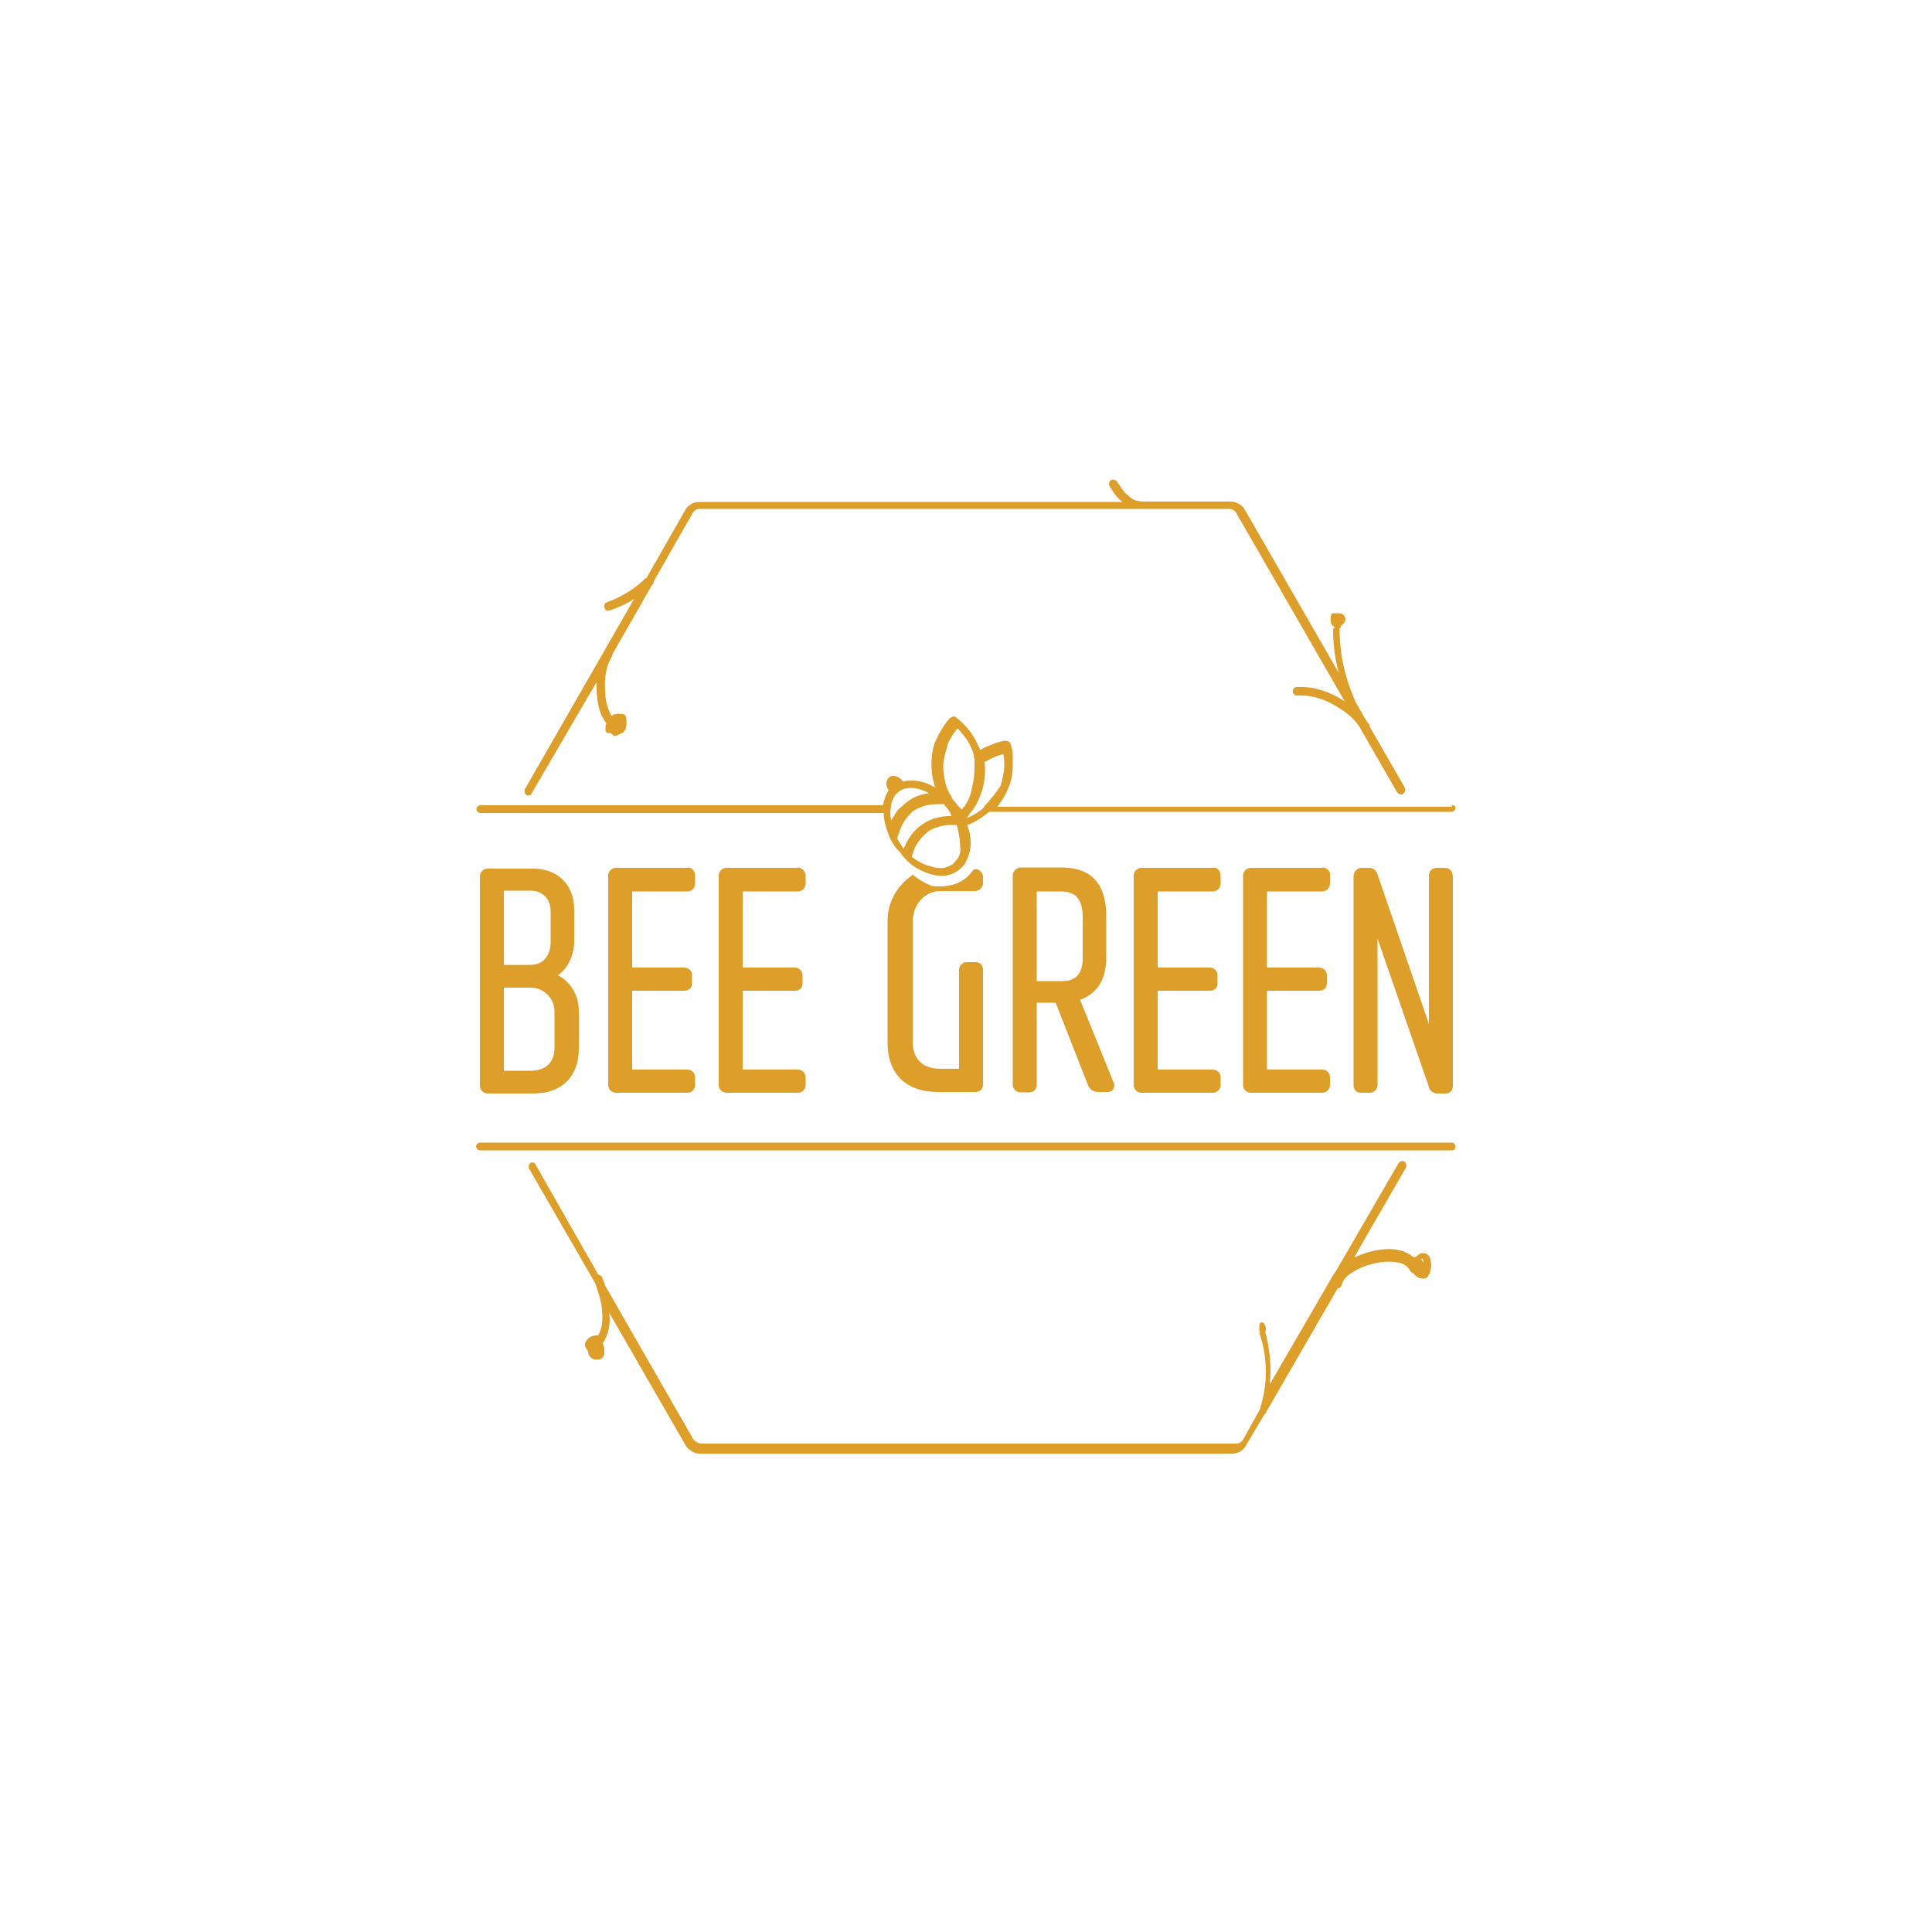 <svg xmlns="http://www.w3.org/2000/svg" id="Layer_1" viewBox="0 0 500 500"><g><path d="M144.4,252.4c2.2-1.5,4.2-4.7,4.2-8.9v-8.1c0-6.4-4.2-10.6-10.6-10.6h-11.8c-1.2,0-2,1-2,2v54.2c0,1.2,1,2,2,2h11.8c7.4,0,11.8-4.4,11.8-11.6v-9.6c0-4.7-2.5-7.9-5.4-9.4ZM137.3,249.7h-6.9v-19.2h6.9c3.2,0,5.2,2.2,5.2,5.4v7.9c0,3-1.5,5.9-5.2,5.9ZM130.4,255.6h6.9c3.4,0,6.2,2.7,6.2,6.2v9.4c0,3.7-2.2,5.9-6.2,5.9h-6.9v-21.4Z" style="fill: #dd9e2a;"></path><path d="M177.9,224.6h-18.5c-1.2,0-2,1-2,2v54.2c0,1.2,1,2,2,2h18.5c1.2,0,2-1,2-2v-2c0-1.2-1-2-2-2h-14.3v-20.4h13.5c1.2,0,2-.7,2-2v-2c0-1.2-1-2-2-2h-13.5v-19.7h14.3c1.2,0,2-1,2-2v-2c0-1.2-.7-2.2-2-2.2Z" style="fill: #dd9e2a;"></path><path d="M206.5,224.6h-18.5c-1.2,0-2,1-2,2v54.2c0,1.2,1,2,2,2h18.5c1.2,0,2-1,2-2v-2c0-1.2-1-2-2-2h-14.3v-20.4h13.5c1.2,0,2-.7,2-2v-2c0-1.2-1-2-2-2h-13.5v-19.7h14.3c1.2,0,2-1,2-2v-2c0-1.2-1-2.2-2-2.2Z" style="fill: #dd9e2a;"></path><path d="M236.1,226.5h0c-3.7,2.5-6.4,6.7-6.4,11.8v31.5c0,8.1,4.7,12.8,13.1,12.8h9.6c1.2,0,2-.7,2-2v-29.6c0-1.2-.7-2-2-2h-2.2c-1.2,0-2,1-2,2v25.6h-4.9c-2.7,0-7.1-1-7.1-7.1v-31c0-4.4,3.2-7.9,7.1-7.9h9.1c1,0,2-1,2-2v-1.7c0-1-1-2-2-2l-.5.2c-.5.7-1.2,1.7-2.7,2.7-3.4,2.2-7.4,1.5-8.1,1.5-2.2-1-3.9-2-4.9-3Z" style="fill: #dd9e2a;"></path><path d="M279.4,258.8c4.7-1.7,6.9-5.4,6.9-11.1v-10.6c0-8.4-3.9-12.6-11.6-12.6h-10.6c-1,0-2,1-2,2v54.2c0,1.2,1,2,2,2h2.2c1.2,0,2-.7,2-2v-21.2h4.9l8.4,21.4c.5,1.2,1.5,1.7,2.5,1.7h2.5c.7,0,1.2-.2,1.5-.7.2-.5.5-1.2,0-2l-8.6-21.2ZM280.2,237.4v10.6c0,3.9-1.7,5.9-5.2,5.9h-6.7v-23.2h6.2c3.9,0,5.7,2,5.7,6.7Z" style="fill: #dd9e2a;"></path><path d="M313.9,224.6h-18.5c-1.2,0-2,1-2,2v54.2c0,1.2,1,2,2,2h18.5c1.2,0,2-1,2-2v-2c0-1.2-1-2-2-2h-14.3v-20.4h13.5c1.2,0,2-.7,2-2v-2c0-1.2-1-2-2-2h-13.5v-19.7h14.3c1.2,0,2-1,2-2v-2c0-1.2-.7-2.2-2-2.2Z" style="fill: #dd9e2a;"></path><path d="M342.2,224.6h-18.5c-1.2,0-2,1-2,2v54.2c0,1.2,1,2,2,2h18.5c1.2,0,2-1,2-2v-2c0-1.2-1-2-2-2h-14.3v-20.4h13.5c1.2,0,2-.7,2-2v-2c0-1.2-1-2-2-2h-13.5v-19.7h14.3c1.2,0,2-1,2-2v-2c.2-1.2-.7-2.2-2-2.2Z" style="fill: #dd9e2a;"></path><path d="M374,224.6h-2.2c-1,0-2,.7-2,2v38.4l-13.3-38.7c-.5-1.5-1.5-1.7-2-1.7h-2.2c-1,0-2,1-2,2v54.2c0,1.2.7,2,2,2h2.2c1.2,0,2-1,2-2v-37.9l13.3,38.4c.2,1,1.2,1.7,2.2,1.7h2c1.2,0,2-.7,2-2v-54.2c-.2-2-1.5-2.2-2-2.2Z" style="fill: #dd9e2a;"></path></g><g><path d="M370.3,326.8c0-.7-.2-1.5-.7-2s-1.2-.5-1.7-.5c-.5.2-1,.5-1.5,1h-.7c-2-1.7-4.7-2.2-7.4-2s-5.4,1-7.9,2.2l13.5-23.4c.2-.5,0-1.2-.5-1.5s-1.2,0-1.5.5l-16.3,28.1c-.2.2-.5.7-.7,1l-16.3,28.1c.5-4.7,0-9.4-1.2-13.8h.2v-.7h0c0-.2,0-.5-.2-.7,0-.2-.2-.2-.2-.5h0l-.2-.2s-.2,0-.2-.2h-.2l-.5.2-.2.5v1.2c0,.2,0,.5.2.7-.2.2-.2.5,0,.7,2,6.2,2,12.8,0,19v.2l-4.4,7.9c-.5.7-1,1-2,1h-138.2c-.7,0-1.5-.5-2-1l-22.9-39.9c-.2-.7-.5-1.5-.7-2-.2-.5-.5-.7-1-.7l-16.3-28.6c-.2-.5-.7-.7-1.2-.5s-.7,1-.5,1.5l17.2,29.8c.7,2.2,1.5,4.4,1.7,6.7.2,2.2.2,4.7-1,6.7h-.5c-.5,0-1.2.2-1.7.5s-1,1-1.2,1.5v.5c0,.2,0,.5.2.7.2.2.2.5.5.7,0,.2.2.5.2,1,.2.2.2.5.5.7.2.2.5.5.7.5.2.2.7.2,1,.2s.7,0,1-.2.5-.5.7-.7c0-.2.2-.5.2-.5v-.7c0-.5,0-1-.2-1.5,0-.2-.2-.5-.2-.7,1.5-2.2,2-4.9,1.7-7.6v-.2l19.7,34.2c.7,1.2,2.2,2.2,3.7,2.2h137.7c1.5,0,3-.7,3.7-2.2l4.7-7.9.5-.5v-.2l18.5-32c.5,0,.7-.2,1-.7.5-2.5,3.4-3.9,5.7-4.9,2.7-1,6.2-1.7,9.1-1,1.2.2,2.5,1,3,2.2.2.2.5.5.7.5l.5.5c.7.7,1.7,1.2,3,.7,1-1,1.2-2.5,1.2-3.7ZM368.1,325.8h0q.2,0,0,0h0q.2,0,0,0t0,0c.2,0,.2.2.2.2v.2c0-.2,0,0,0,0v.5h0v1h0v.2h0v-.5c.2-.2,0-.7-.2-1h0c0-.2-.2-.5-.5-.7q.2.2.5,0c-.2.2-.2,0,0,0h0ZM367.9,328.3h0q.2,0,0,0,.2,0,0,0ZM368.4,328.3h0Z" style="fill: #dd9e2a;"></path><path d="M137.6,205.3l16.8-28.8v2.5c.2,3,.7,5.9,2.5,8.1-.2.5-.2,1.2-.2,1.7s0,.5.2.7c.2.2.5.2.7.2h.5s0,.2.2.2l.5.5c.2,0,.5.2.7,0,.5-.2,1-.5,1.5-.7.5-.2.7-.7,1-1.2.2-1,.2-2,0-3,0-.2-.5-.7-.7-.7-.7,0-1.2-.2-2,0-.2,0-.7.2-1,.5-1.2-2-1.7-4.4-1.7-6.7-.2-3,.2-6.2,1.7-8.6.2-.2.2-.5.2-.7l10.3-18s.2,0,.2-.2c.2-.2.2-.5.2-.7l10.1-17.7c.5-.7,1-1,1.7-1h137.2c.7,0,1.5.5,1.7,1l28.1,48.8c-.7-.5-1.2-.7-2-1.2-3.2-1.7-6.7-2.7-10.3-2.5-1.5,0-1.5,2.2,0,2.2,3.2-.2,6.4.7,9.1,2.2s5.2,3.2,6.9,5.7l9.9,17.2c.2.2.5.5,1,.5s.2,0,.5-.2c.5-.2.7-1,.5-1.5l-9.1-15.8c0-.2,0-.5-.2-.7-.5-.5-.7-1-1.2-1.7l-2.2-3.9c-2.7-5.9-4.2-12.3-4.2-18.7s0-.2-.2-.5c.2,0,.2-.2.5-.2v-.5c.2-.2.5-.2.7-.5.2-.2.5-.7.5-1.2,0-.7-.7-1.5-1.5-1.5h-1.7c-.2,0-.5.2-.5.5-.2.7-.2,1.5,0,2.2.2.5.7.7,1,1-.2,0-.5.2-.5.7,0,3.7.5,7.6,1.5,11.1l-24.4-42.4c-.7-1.2-2.2-2-3.7-2h-22.9c-.5,0-.7-.2-1.2-.2-1-.2-1.7-.7-2.5-1.5-.2-.2-.7-.5-1-1-.2-.2-.2-.5-.5-.5v-.2s0-.2-.2-.2c-.2-.5-.7-1-1-1.5s-1-.7-1.5-.5-.7,1-.5,1.5c1,1.7,2,3.2,3.4,4.2h-109.4c-1.5,0-3,.7-3.7,2l-10.1,17.7h-.2c-2.7,2.7-6.2,4.9-9.9,6.2-1.5.5-.7,2.7.5,2.2,2.2-.7,4.4-1.7,6.4-3l-28.3,49.3c-.2.5,0,1.2.5,1.5.2.2,1,0,1.2-.2Z" style="fill: #dd9e2a;"></path></g><path d="M375.8,208.8h-117.7c1.2-1.5,2.2-3.2,3-5.2.7-1.7,1-3.7,1-5.7v-2.5c0-1-.2-1.7-.5-2.7-.2-.7-.7-1-1.5-1-1.7.2-3.4,1-5.2,1.7-.5.2-.7.5-1.2.7-.2-.2-.2-.7-.5-1-1.2-3-3.2-5.4-5.7-7.4-.5-.5-1.2-.2-1.7.2-1.2,1.2-2.2,3-3,4.4-.2.7-.7,1.5-1,2.2-1,3.4-1,7.1,0,10.6,0,.2.2.5.2.7-2.7-1.7-5.9-2.2-8.4-1.5v-.2c-1-1.2-2.5-1.7-3.4-1s-1.2,2.2-.2,3.4h0c-.7,1-1.2,2.5-1.5,3.9h-104.2c-.5,0-1,.5-1,1s.5,1,1,1h104.4c0,1.7.5,3.7,1.2,5.4.5,1.5,1.2,2.7,2.2,3.9h0l.5.5c.5.5.7,1,1.2,1.5,0,0,1.2,1.5,2.7,2.5s7.1,4.2,11.3,1.2c.7-.5,1.5-1.2,2-2,.2-.5.5-1,.7-1.5,1-2.5,1-5.4-.2-8.4,2.2-.7,3.9-2,5.7-3.4h119.7c.5,0,1-.5,1-1s-.2-.7-1-.7ZM231.6,210.8c-.2.5-.7,1-1,1.5,0-.5-.2-1-.2-1.5,0-.7,0-1.5.2-2v-.5c.2-1,.7-2,1.2-2.7.7-.7,1.7-1.5,2.5-1.5,1.7-.5,3.9,0,6.2,1.2-2.2.2-4.2,1-5.7,2.2-.7.5-1.2,1-1.7,1.5-.5.2-1,1-1.5,1.7ZM233.9,219.6l-.2-.2c-.2-.2-.2-.5-.5-.7-.2-.5-.7-1-1-1.7.5-1.7,1.2-4.2,3.2-6.2s.7-.7,1.2-1c.5-.5,1.2-.7,2-1,1.7-.7,3.4-.7,5.7-.7.2.2.2.5.5.7l.5.5c.2.5.5.7.7,1.2,0,.2.2.2.2.5v.2h-1.2c-2.5.2-4.7,1-6.4,2.2-2.5,1.7-3.7,3.9-4.7,6.2q0-.2,0,0ZM248.6,219.4c0,1-.2,2-.7,2.7h0c-.2.2-.5.7-1,1.2s-.5.5-1,.7c-2,1.2-4.2.5-5.7,0-1-.2-2.5-1-4.2-2.2,0-.2.2-1,.5-1.7.2-.2.2-.7.5-1.2.7-1.2,1.7-2.5,3.2-3.7,1.5-1,3.2-1.5,5.2-1.7h2.2c0,.2.2.5.2.7.5,2.2.7,3.7.7,5.2ZM249.4,208.8c-.2.2-.2.5-.5.7l-.7-.7-.5-.5c-.2-.2-.2-.5-.5-.7,0,0,0-.2-.2-.2-.2-.2-.5-.5-.5-.7-.2-.2-.2-.5-.5-1,0,0,0-.2-.2-.2-.5-1-1-2-1.2-3.2-.5-2.2-.7-4.4-.2-6.4.2-1,.5-1.7.7-2.7.2-.7.5-1.5,1-2.2.5-1,1-1.7,1.7-2.5,1.2,1.2,2.2,2.5,3,3.9.5,1,1,2,1.2,3v.2c0,.2,0,.5.2.7v2.5c0,1.7-.2,3.4-.7,5.2-.2,1.7-1,3.4-2,4.9ZM254.8,208.8c-.7.7-1.7,1.5-2.7,2-.5.2-1.2.7-2,1,.2-.2.5-.5.7-1,.5-.7,1-1.2,1.5-2,2-3.4,3-7.4,2.5-11.6h0c.2-.2.7-.2,1-.5,1.2-.7,2.5-1.2,3.7-1.5h.2v.2c.2,1,.2,1.7.2,2.7,0,1.7-.5,3.7-1,5.4-1.2,1.7-2.5,3.4-4.2,5.2Z" style="fill: #dd9e2a;"></path><path d="M375.8,297.7H124.2c-.5,0-1-.5-1-1s.5-1,1-1h251.5c.5,0,1,.5,1,1s-.2,1-1,1Z" style="fill: #dd9e2a;"></path></svg>